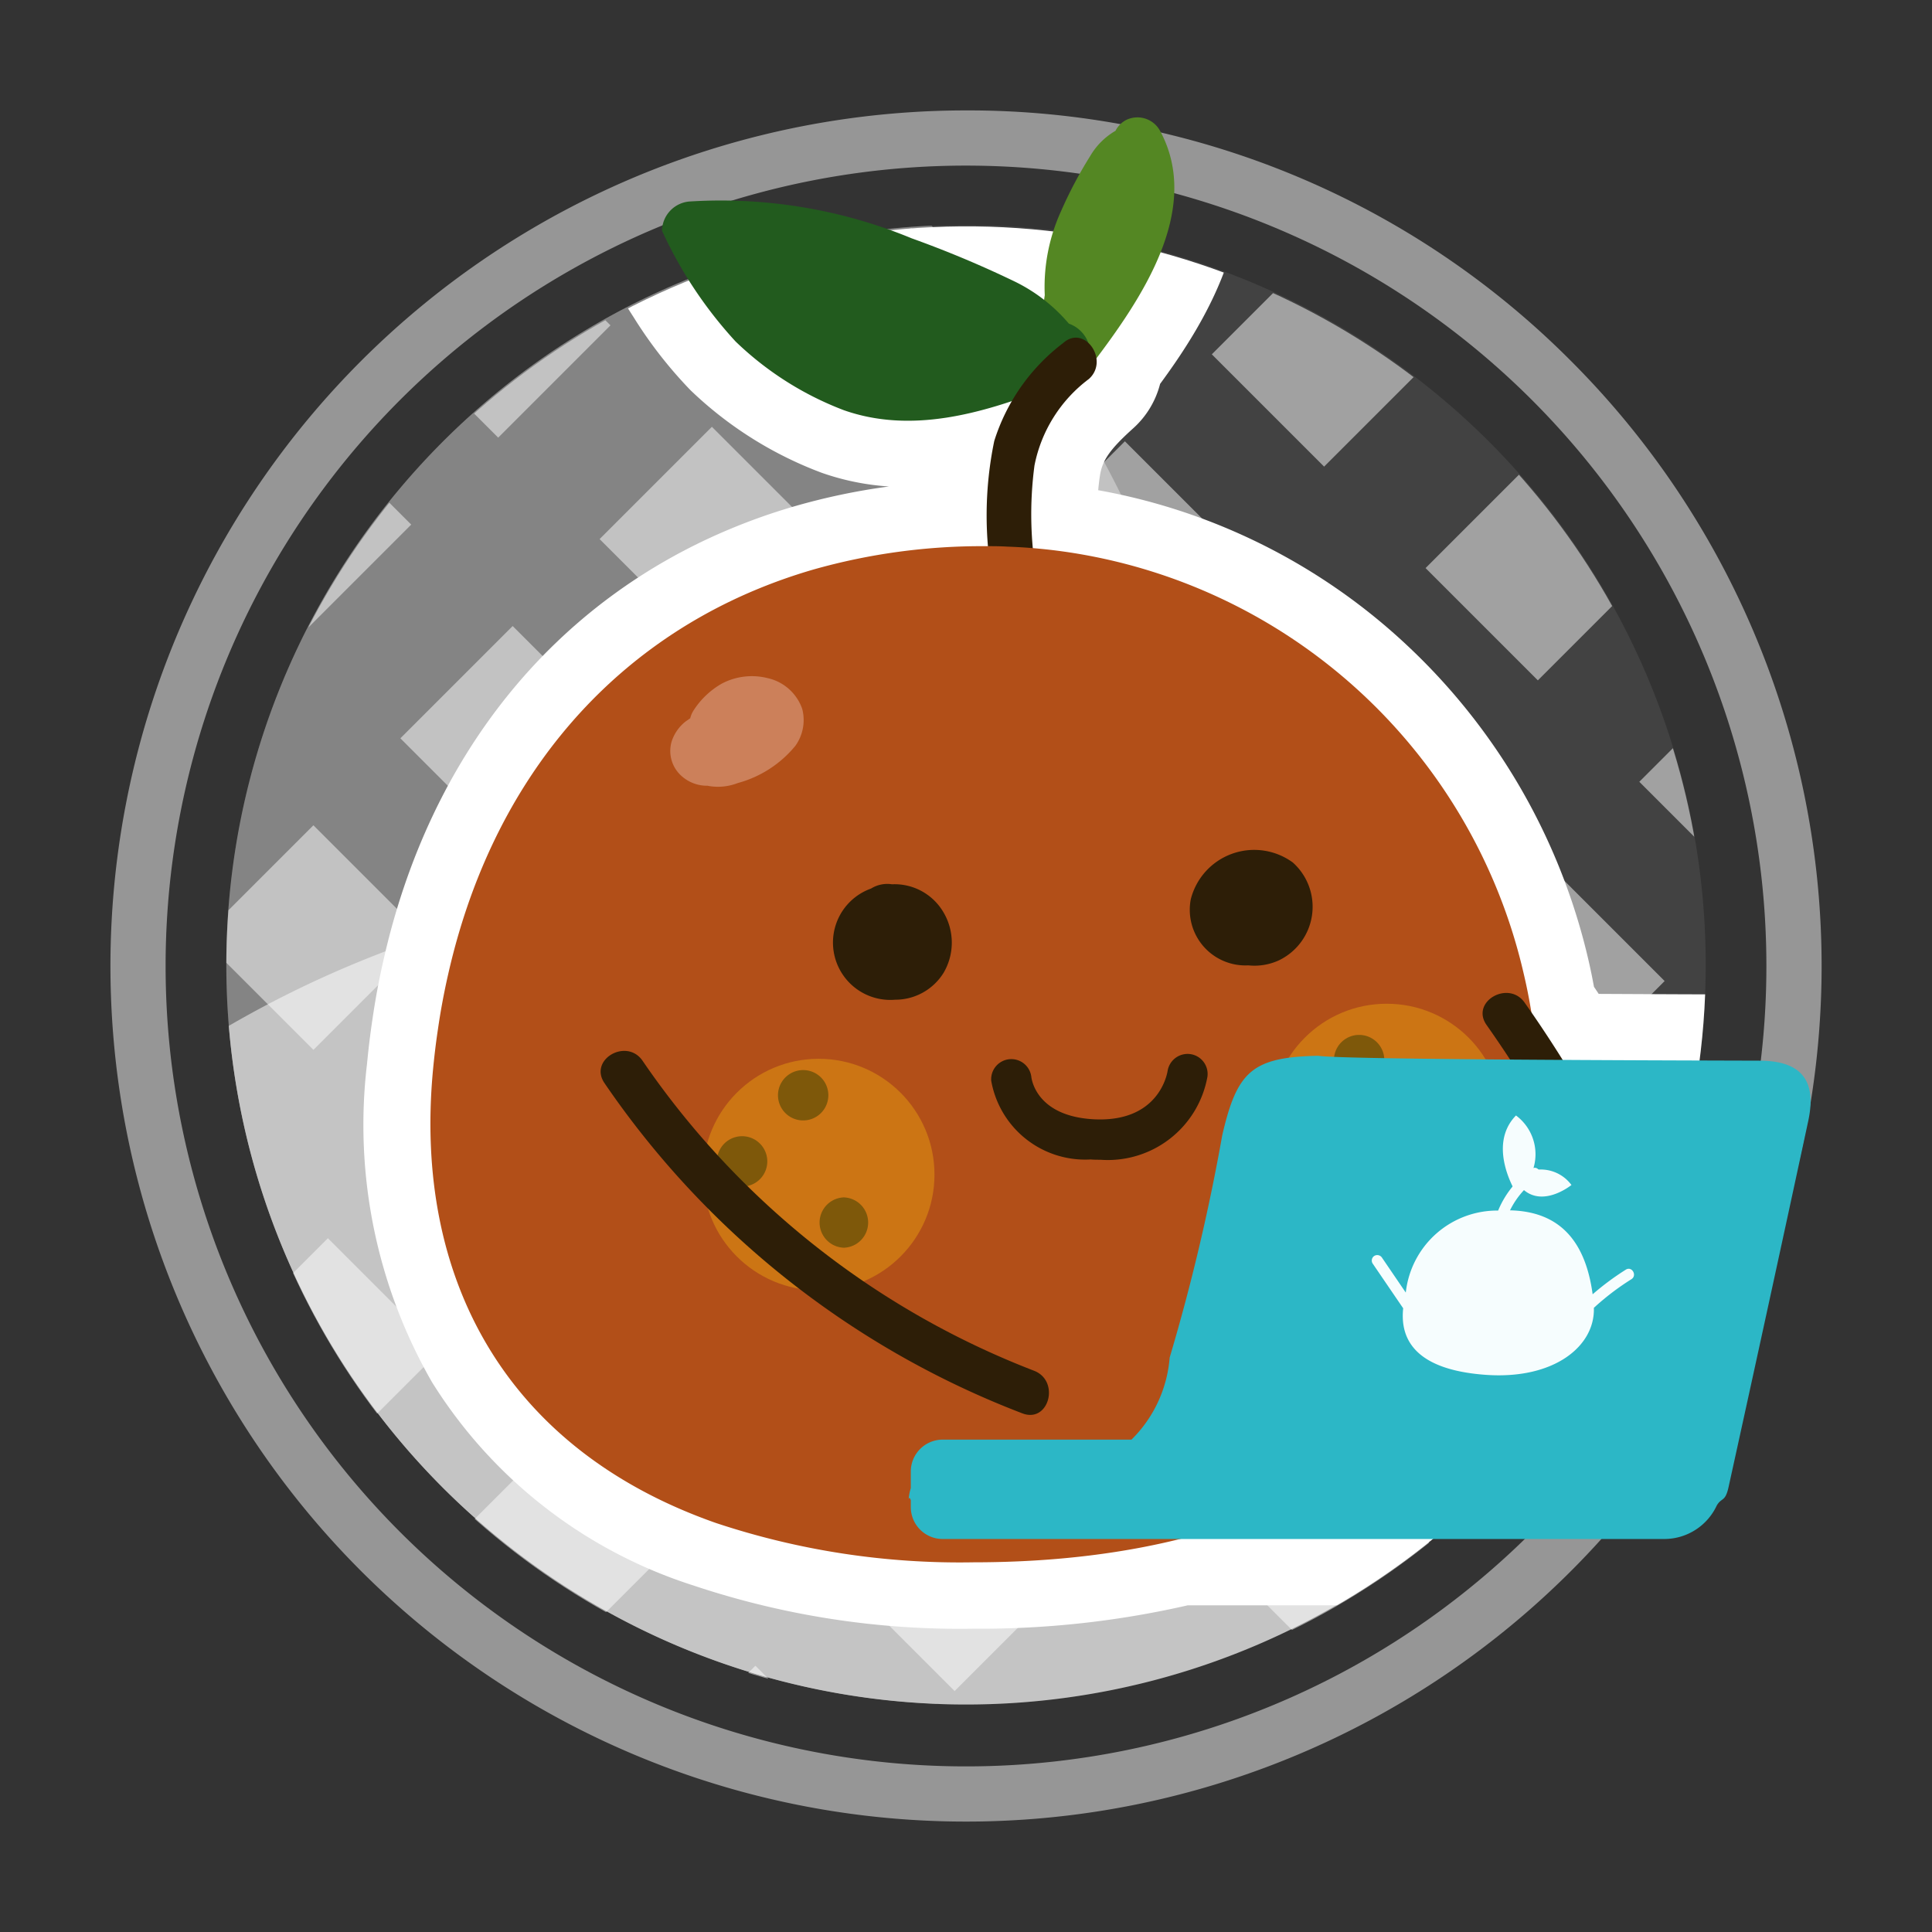 <svg xmlns="http://www.w3.org/2000/svg" xmlns:xlink="http://www.w3.org/1999/xlink" width="60" height="60" viewBox="0 0 60 60">
  <rect x="0" y="0" width="60" height="60" fill="#333333" stroke="none"/>
  <defs>
    <clipPath id="clip-path">
      <circle id="Ellipse_1950" data-name="Ellipse 1950" cx="22.971" cy="22.971" r="22.971" transform="translate(2570.743 1894.743)" fill="none"/>
    </clipPath>
    <clipPath id="clip-path-2">
      <path id="Path_2956" data-name="Path 2956" d="M2616.686,1917.714a22.956,22.956,0,1,1-.218-3.171A22.986,22.986,0,0,1,2616.686,1917.714Z" fill="none"/>
    </clipPath>
  </defs>
  <g id="Group_2870" data-name="Group 2870" transform="translate(-2563.714 -1887.714)">
    <path id="Path_2951" data-name="Path 2951" d="M2593.714,1892.857a24.857,24.857,0,1,1-24.857,24.857,24.856,24.856,0,0,1,24.857-24.857m0-1.714a26.571,26.571,0,1,0,18.789,7.782,26.4,26.4,0,0,0-18.789-7.782Z" fill="#969696"/>
    <g id="Group_2820" data-name="Group 2820">
      <path id="Path_2952" data-name="Path 2952" d="M2616.686,1917.677a22.96,22.96,0,0,1-22.972,22.972c-.305,0-.608-.005-.912-.019a22.972,22.972,0,0,1-21.982-21.057q-.077-.937-.077-1.9a22.972,22.972,0,0,1,21.9-22.947c.355-.015.713-.024,1.071-.024A22.971,22.971,0,0,1,2616.686,1917.677Z" fill="#424242"/>
      <path id="Path_2953" data-name="Path 2953" d="M2601.943,1917.763q0,.332-.007.662a33.056,33.056,0,0,1-9.134,22.2,22.972,22.972,0,0,1-21.982-21.057q-.077-.937-.077-1.9a22.972,22.972,0,0,1,21.9-22.947A33.062,33.062,0,0,1,2601.943,1917.763Z" fill="#848484"/>
      <path id="Path_2954" data-name="Path 2954" d="M2614.027,1928.414a22.969,22.969,0,0,1-20.313,12.235c-.305,0-.608-.005-.912-.019a22.972,22.972,0,0,1-21.982-21.057,33.165,33.165,0,0,1,43.207,8.841Z" fill="#c4c4c4"/>
    </g>
    <g id="Group_2864" data-name="Group 2864">
      <g id="Group_2863" data-name="Group 2863" clip-path="url(#clip-path)">
        <g id="Group_2827" data-name="Group 2827">
          <g id="Group_2821" data-name="Group 2821">
            <rect id="Rectangle_827" data-name="Rectangle 827" width="4.932" height="4.932" transform="translate(2557.135 1916.381) rotate(-45)" fill="#fff" opacity="0.5"/>
          </g>
          <g id="Group_2822" data-name="Group 2822">
            <rect id="Rectangle_828" data-name="Rectangle 828" width="4.932" height="4.932" transform="translate(2563.772 1923.019) rotate(-45)" fill="#fff" opacity="0.5"/>
          </g>
          <g id="Group_2823" data-name="Group 2823">
            <rect id="Rectangle_829" data-name="Rectangle 829" width="4.932" height="4.932" transform="translate(2570.41 1929.656) rotate(-45)" fill="#fff" opacity="0.5"/>
          </g>
          <g id="Group_2824" data-name="Group 2824">
            <rect id="Rectangle_830" data-name="Rectangle 830" width="4.932" height="4.932" transform="translate(2577.048 1936.294) rotate(-45)" fill="#fff" opacity="0.5"/>
          </g>
          <g id="Group_2825" data-name="Group 2825">
            <rect id="Rectangle_831" data-name="Rectangle 831" width="4.932" height="4.932" transform="translate(2583.686 1942.932) rotate(-45)" fill="#fff" opacity="0.5"/>
          </g>
          <g id="Group_2826" data-name="Group 2826">
            <rect id="Rectangle_832" data-name="Rectangle 832" width="4.932" height="4.932" transform="translate(2590.323 1949.569) rotate(-45)" fill="#fff" opacity="0.5"/>
          </g>
        </g>
        <g id="Group_2834" data-name="Group 2834">
          <g id="Group_2828" data-name="Group 2828">
            <rect id="Rectangle_833" data-name="Rectangle 833" width="4.932" height="4.932" transform="translate(2563.322 1910.193) rotate(-45)" fill="#fff" opacity="0.5"/>
          </g>
          <g id="Group_2829" data-name="Group 2829">
            <rect id="Rectangle_834" data-name="Rectangle 834" width="4.932" height="4.932" transform="translate(2569.96 1916.831) rotate(-45)" fill="#fff" opacity="0.5"/>
          </g>
          <g id="Group_2830" data-name="Group 2830">
            <rect id="Rectangle_835" data-name="Rectangle 835" width="4.932" height="4.932" transform="translate(2576.598 1923.469) rotate(-45)" fill="#fff" opacity="0.5"/>
          </g>
          <g id="Group_2831" data-name="Group 2831">
            <rect id="Rectangle_836" data-name="Rectangle 836" width="4.932" height="4.932" transform="translate(2583.235 1930.106) rotate(-45)" fill="#fff" opacity="0.5"/>
          </g>
          <g id="Group_2832" data-name="Group 2832">
            <rect id="Rectangle_837" data-name="Rectangle 837" width="4.932" height="4.932" transform="translate(2589.873 1936.744) rotate(-45)" fill="#fff" opacity="0.5"/>
          </g>
          <g id="Group_2833" data-name="Group 2833">
            <rect id="Rectangle_838" data-name="Rectangle 838" width="4.932" height="4.932" transform="translate(2596.511 1943.382) rotate(-45)" fill="#fff" opacity="0.5"/>
          </g>
        </g>
        <g id="Group_2841" data-name="Group 2841">
          <g id="Group_2835" data-name="Group 2835">
            <rect id="Rectangle_839" data-name="Rectangle 839" width="4.932" height="4.932" transform="translate(2569.51 1904.006) rotate(-45)" fill="#fff" opacity="0.5"/>
          </g>
          <g id="Group_2836" data-name="Group 2836">
            <rect id="Rectangle_840" data-name="Rectangle 840" width="4.932" height="4.932" transform="translate(2576.148 1910.643) rotate(-45)" fill="#fff" opacity="0.5"/>
          </g>
          <g id="Group_2837" data-name="Group 2837">
            <rect id="Rectangle_841" data-name="Rectangle 841" width="4.932" height="4.932" transform="translate(2582.785 1917.281) rotate(-45)" fill="#fff" opacity="0.5"/>
          </g>
          <g id="Group_2838" data-name="Group 2838">
            <rect id="Rectangle_842" data-name="Rectangle 842" width="4.932" height="4.932" transform="translate(2589.423 1923.919) rotate(-45)" fill="#fff" opacity="0.5"/>
          </g>
          <g id="Group_2839" data-name="Group 2839">
            <rect id="Rectangle_843" data-name="Rectangle 843" width="4.932" height="4.932" transform="translate(2596.061 1930.556) rotate(-45)" fill="#fff" opacity="0.5"/>
          </g>
          <g id="Group_2840" data-name="Group 2840">
            <rect id="Rectangle_844" data-name="Rectangle 844" width="4.932" height="4.932" transform="translate(2602.698 1937.194) rotate(-45)" fill="#fff" opacity="0.5"/>
          </g>
        </g>
        <g id="Group_2848" data-name="Group 2848">
          <g id="Group_2842" data-name="Group 2842">
            <rect id="Rectangle_845" data-name="Rectangle 845" width="4.932" height="4.932" transform="translate(2575.698 1897.818) rotate(-45)" fill="#fff" opacity="0.5"/>
          </g>
          <g id="Group_2843" data-name="Group 2843">
            <rect id="Rectangle_846" data-name="Rectangle 846" width="4.932" height="4.932" transform="translate(2582.335 1904.456) rotate(-45)" fill="#fff" opacity="0.5"/>
          </g>
          <g id="Group_2844" data-name="Group 2844">
            <rect id="Rectangle_847" data-name="Rectangle 847" width="4.932" height="4.932" transform="translate(2588.973 1911.093) rotate(-45)" fill="#fff" opacity="0.5"/>
          </g>
          <g id="Group_2845" data-name="Group 2845">
            <rect id="Rectangle_848" data-name="Rectangle 848" width="4.932" height="4.932" transform="translate(2595.611 1917.731) rotate(-45)" fill="#fff" opacity="0.5"/>
          </g>
          <g id="Group_2846" data-name="Group 2846">
            <rect id="Rectangle_849" data-name="Rectangle 849" width="4.932" height="4.932" transform="translate(2602.249 1924.369) rotate(-45)" fill="#fff" opacity="0.5"/>
          </g>
          <g id="Group_2847" data-name="Group 2847">
            <rect id="Rectangle_850" data-name="Rectangle 850" width="4.932" height="4.932" transform="translate(2608.886 1931.006) rotate(-45)" fill="#fff" opacity="0.5"/>
          </g>
        </g>
        <g id="Group_2855" data-name="Group 2855">
          <g id="Group_2849" data-name="Group 2849">
            <rect id="Rectangle_851" data-name="Rectangle 851" width="4.932" height="4.932" transform="translate(2581.885 1891.63) rotate(-45)" fill="#fff" opacity="0.5"/>
          </g>
          <g id="Group_2850" data-name="Group 2850">
            <rect id="Rectangle_852" data-name="Rectangle 852" width="4.932" height="4.932" transform="translate(2588.523 1898.268) rotate(-45)" fill="#fff" opacity="0.5"/>
          </g>
          <g id="Group_2851" data-name="Group 2851">
            <rect id="Rectangle_853" data-name="Rectangle 853" width="4.932" height="4.932" transform="translate(2595.161 1904.906) rotate(-45)" fill="#fff" opacity="0.5"/>
          </g>
          <g id="Group_2852" data-name="Group 2852">
            <rect id="Rectangle_854" data-name="Rectangle 854" width="4.932" height="4.932" transform="translate(2601.799 1911.543) rotate(-45)" fill="#fff" opacity="0.5"/>
          </g>
          <g id="Group_2853" data-name="Group 2853">
            <rect id="Rectangle_855" data-name="Rectangle 855" width="4.932" height="4.932" transform="translate(2608.436 1918.181) rotate(-45)" fill="#fff" opacity="0.5"/>
          </g>
          <g id="Group_2854" data-name="Group 2854">
            <rect id="Rectangle_856" data-name="Rectangle 856" width="4.932" height="4.932" transform="translate(2615.074 1924.819) rotate(-45)" fill="#fff" opacity="0.5"/>
          </g>
        </g>
        <g id="Group_2862" data-name="Group 2862">
          <g id="Group_2856" data-name="Group 2856">
            <rect id="Rectangle_857" data-name="Rectangle 857" width="4.932" height="4.932" transform="translate(2588.073 1885.443) rotate(-45)" fill="#fff" opacity="0.5"/>
          </g>
          <g id="Group_2857" data-name="Group 2857">
            <rect id="Rectangle_858" data-name="Rectangle 858" width="4.932" height="4.932" transform="translate(2594.711 1892.08) rotate(-45)" fill="#fff" opacity="0.5"/>
          </g>
          <g id="Group_2858" data-name="Group 2858">
            <rect id="Rectangle_859" data-name="Rectangle 859" width="4.932" height="4.932" transform="translate(2601.348 1898.718) rotate(-45)" fill="#fff" opacity="0.5"/>
          </g>
          <g id="Group_2859" data-name="Group 2859">
            <rect id="Rectangle_860" data-name="Rectangle 860" width="4.932" height="4.932" transform="translate(2607.986 1905.356) rotate(-45)" fill="#fff" opacity="0.5"/>
          </g>
          <g id="Group_2860" data-name="Group 2860">
            <rect id="Rectangle_861" data-name="Rectangle 861" width="4.932" height="4.932" transform="translate(2614.624 1911.993) rotate(-45)" fill="#fff" opacity="0.5"/>
          </g>
          <g id="Group_2861" data-name="Group 2861">
            <rect id="Rectangle_862" data-name="Rectangle 862" width="4.932" height="4.932" transform="translate(2621.261 1918.631) rotate(-45)" fill="#fff" opacity="0.5"/>
          </g>
        </g>
      </g>
    </g>
    <g id="Group_2866" data-name="Group 2866">
      <g id="Group_2865" data-name="Group 2865" clip-path="url(#clip-path-2)">
        <path id="Path_2955" data-name="Path 2955" d="M2621.3,1919.825a3.589,3.589,0,0,0-2.951-1.228h-.446c-1.113,0-2.771-.008-4.54-.017l-.147-.22c-.057-.315-.118-.607-.183-.881a19.359,19.359,0,0,0-5.64-9.741,18.892,18.892,0,0,0-9.573-4.8c.013-.155.031-.306.054-.454.073-.478.314-.821,1.032-1.468a2.781,2.781,0,0,0,.836-1.38c1.354-1.843,3.665-5.4,1.805-8.836a2.856,2.856,0,0,0-3.815-1.177,2.814,2.814,0,0,0-.817.643,4.488,4.488,0,0,0-1.09,1.21,15.43,15.43,0,0,0-1.041,1.961c-.069.158-.133.318-.193.478-.58-.241-1.16-.462-1.73-.678l-.1-.038a17.5,17.5,0,0,0-7.763-1.275,2.979,2.979,0,0,0-2.783,2.973c0,.484.091.988,1.173,2.663a13.578,13.578,0,0,0,1.772,2.274,11.89,11.89,0,0,0,4.079,2.565,7.826,7.826,0,0,0,2.082.423,20.193,20.193,0,0,0-2.911.609,18.6,18.6,0,0,0-1.893.658c-5.585,2.282-9.455,7.058-10.894,13.444-.141.615-.256,1.236-.344,1.847-.064.425-.119.874-.167,1.375a16.033,16.033,0,0,0,2.017,9.881,14.912,14.912,0,0,0,8.133,6.321,26.1,26.1,0,0,0,8.686,1.338,28.933,28.933,0,0,0,6.655-.727h14.8a3.874,3.874,0,0,0,3.3-1.864,2.626,2.626,0,0,0,.706-1.368c.834-3.791,1.667-7.62,2.477-11.382A3.556,3.556,0,0,0,2621.3,1919.825Z" fill="#fff"/>
      </g>
    </g>
    <g id="Group_2869" data-name="Group 2869">
      <path id="Path_2957" data-name="Path 2957" d="M2597.683,1898.951c1.448-1.918,3.386-4.721,2.056-7.177a.8.8,0,0,0-1.055-.332.775.775,0,0,0-.327.334,2.172,2.172,0,0,0-.787.786,13.222,13.222,0,0,0-.9,1.7,5.68,5.68,0,0,0-.51,2.62,4.412,4.412,0,0,0,.1,1.834A.792.792,0,0,0,2597.683,1898.951Z" fill="#548723"/>
      <path id="Path_2958" data-name="Path 2958" d="M2595.177,1896.433a33.048,33.048,0,0,0-3.146-1.316,15.532,15.532,0,0,0-6.858-1.148.929.929,0,0,0-.9.91,13.17,13.17,0,0,0,2.285,3.44,9.914,9.914,0,0,0,3.365,2.135c2.088.734,4.273.107,6.266-.664a1,1,0,0,0,.838-.034.834.834,0,0,0,.436-.74.817.817,0,0,0,.065-.611,1,1,0,0,0-.619-.64A5.172,5.172,0,0,0,2595.177,1896.433Z" fill="#225b1e"/>
      <path id="Path_2959" data-name="Path 2959" d="M2596.732,1898.367a6.126,6.126,0,0,0-2.14,3.04,11.38,11.38,0,0,0-.041,4.414c.137.867,1.5.747,1.366-.127a11.517,11.517,0,0,1-.076-3.526,4.418,4.418,0,0,1,1.69-2.685C2598.179,1898.9,2597.389,1897.776,2596.732,1898.367Z" fill="#2d1e07"/>
      <path id="Path_2960" data-name="Path 2960" d="M2611.205,1925.059c-1.339,6.622-7.167,11.174-17.256,11.174a23.991,23.991,0,0,1-8-1.221c-6.492-2.276-9.4-7.555-8.788-14.069.041-.43.091-.852.154-1.267.083-.577.189-1.141.314-1.69,1.312-5.817,4.788-10.005,9.667-12a16.789,16.789,0,0,1,1.687-.587,19.215,19.215,0,0,1,5.331-.723c.228,0,.455,0,.679.014a16.8,16.8,0,0,1,1.74.151,17.112,17.112,0,0,1,14.3,13.107q.183.771.293,1.565.1.708.146,1.428A16.066,16.066,0,0,1,2611.205,1925.059Z" fill="#b24f18"/>
      <path id="Path_2961" data-name="Path 2961" d="M2592.986,1916a1.759,1.759,0,0,0-1.572-.824.953.953,0,0,0-.649.133,1.781,1.781,0,0,0,.749,3.452,1.763,1.763,0,0,0,1.506-.839A1.848,1.848,0,0,0,2592.986,1916Z" fill="#2d1e07"/>
      <path id="Path_2962" data-name="Path 2962" d="M2603.864,1914.5a2.032,2.032,0,0,0-3.169,1.141,1.728,1.728,0,0,0,1.786,2.053,1.815,1.815,0,0,0,.951-.156A1.845,1.845,0,0,0,2603.864,1914.5Z" fill="#2d1e07"/>
      <path id="Path_2963" data-name="Path 2963" d="M2597.885,1923.731c-.1,0-.2,0-.3-.009a2.964,2.964,0,0,1-3.088-2.445.626.626,0,0,1,1.246-.119c.016.13.2,1.214,1.916,1.315,1.994.114,2.289-1.336,2.316-1.5a.629.629,0,0,1,.712-.522.623.623,0,0,1,.525.7A3.143,3.143,0,0,1,2597.885,1923.731Z" fill="#2d1e07"/>
      <path id="Path_2964" data-name="Path 2964" d="M2586.761,1923a.782.782,0,0,0,0,1.564A.782.782,0,0,0,2586.761,1923Z" fill="#2d1e07"/>
      <path id="Path_2965" data-name="Path 2965" d="M2588.657,1920.946a.782.782,0,0,0,0,1.564A.782.782,0,0,0,2588.657,1920.946Z" fill="#2d1e07"/>
      <path id="Path_2966" data-name="Path 2966" d="M2589.921,1924.9a.782.782,0,0,0,0,1.563A.782.782,0,0,0,2589.921,1924.9Z" fill="#2d1e07"/>
      <path id="Path_2967" data-name="Path 2967" d="M2605.923,1919.854a.782.782,0,0,0,0,1.564A.782.782,0,0,0,2605.923,1919.854Z" fill="#2d1e07"/>
      <path id="Path_2968" data-name="Path 2968" d="M2607.778,1921.762a.783.783,0,0,0,0,1.564A.783.783,0,0,0,2607.778,1921.762Z" fill="#2d1e07"/>
      <path id="Path_2969" data-name="Path 2969" d="M2604.775,1922.789a.783.783,0,0,0,0,1.564A.783.783,0,0,0,2604.775,1922.789Z" fill="#2d1e07"/>
      <circle id="Ellipse_1951" data-name="Ellipse 1951" cx="3.596" cy="3.596" r="3.596" transform="translate(2585.543 1920.596)" fill="#f2ac0f" opacity="0.41"/>
      <circle id="Ellipse_1952" data-name="Ellipse 1952" cx="3.596" cy="3.596" r="3.596" transform="translate(2603.183 1918.886)" fill="#f2ac0f" opacity="0.41"/>
      <path id="Path_2970" data-name="Path 2970" d="M2588.627,1909.727a1.477,1.477,0,0,0-1.077-.954,2,2,0,0,0-1.423.173,2.531,2.531,0,0,0-.878.838.808.808,0,0,0-.1.237c-.05.034-.1.069-.144.1a1.3,1.3,0,0,0-.436.632,1.041,1.041,0,0,0,.348,1.092,1.18,1.18,0,0,0,.75.271l.025,0,.017.005a1.7,1.7,0,0,0,.918-.089,3.489,3.489,0,0,0,1.788-1.156A1.372,1.372,0,0,0,2588.627,1909.727Z" fill="#cc805a"/>
      <path id="Path_2971" data-name="Path 2971" d="M2595.828,1930.284a26.091,26.091,0,0,1-12.157-9.625c-.495-.725-1.683-.04-1.184.692a27.678,27.678,0,0,0,12.977,10.256C2596.288,1931.923,2596.645,1930.6,2595.828,1930.284Z" fill="#2d1e07"/>
      <path id="Path_2972" data-name="Path 2972" d="M2613.721,1923.208a38.758,38.758,0,0,0-2.656-4.354c-.5-.717-1.694-.032-1.184.692a38.758,38.758,0,0,1,2.656,4.354C2612.946,1924.682,2614.13,1923.99,2613.721,1923.208Z" fill="#2d1e07"/>
      <g id="Group_2868" data-name="Group 2868">
        <path id="Path_2973" data-name="Path 2973" d="M2618.346,1920.654c-3.157-.009-13.047-.033-13.693-.152-2.055.042-2.522.481-2.982,2.473a62.52,62.52,0,0,1-1.632,6.9,4.019,4.019,0,0,1-1.186,2.548h-5.863a.99.99,0,0,0-.99.99v.517a1.47,1.47,0,0,0-.057.256c-.028.221-.005-.078.057.121v.212a.99.99,0,0,0,.99.99h22.41a1.8,1.8,0,0,0,1.628-1.037c.152-.263.264-.1.369-.58q1.251-5.685,2.475-11.371C2620.14,1921.263,2619.652,1920.654,2618.346,1920.654Z" fill="#2cb7c6"/>
        <g id="Group_2867" data-name="Group 2867">
          <path id="Path_2974" data-name="Path 2974" d="M2614.206,1927.144a8.347,8.347,0,0,0-1.031.765c-.22-1.623-1-2.572-2.566-2.607a2.6,2.6,0,0,1,.856-.993c.181-.123.01-.421-.173-.3a2.944,2.944,0,0,0-1.052,1.3,2.855,2.855,0,0,0-2.868,2.547l-.092-.134-.645-.947a.176.176,0,0,0-.235-.061.172.172,0,0,0-.061.234l.726,1.065.226.331c-.111,1.04.472,1.917,2.566,2.067,2.111.151,3.394-.883,3.356-2.081a8.006,8.006,0,0,1,1.166-.889C2614.566,1927.323,2614.394,1927.026,2614.206,1927.144Z" fill="#f6fdfe"/>
          <path id="Path_2975" data-name="Path 2975" d="M2610.8,1924.761s-.926-1.462-.006-2.405A1.5,1.5,0,0,1,2610.8,1924.761Z" fill="#f6fdfe"/>
          <path id="Path_2976" data-name="Path 2976" d="M2610.772,1924.338a1.184,1.184,0,0,1,1.745.177S2611.393,1925.43,2610.772,1924.338Z" fill="#f6fdfe"/>
        </g>
      </g>
    </g>
    <rect id="Rectangle_863" data-name="Rectangle 863" width="60" height="60" transform="translate(2563.714 1887.714)" fill="none"/>
  </g>
</svg>
